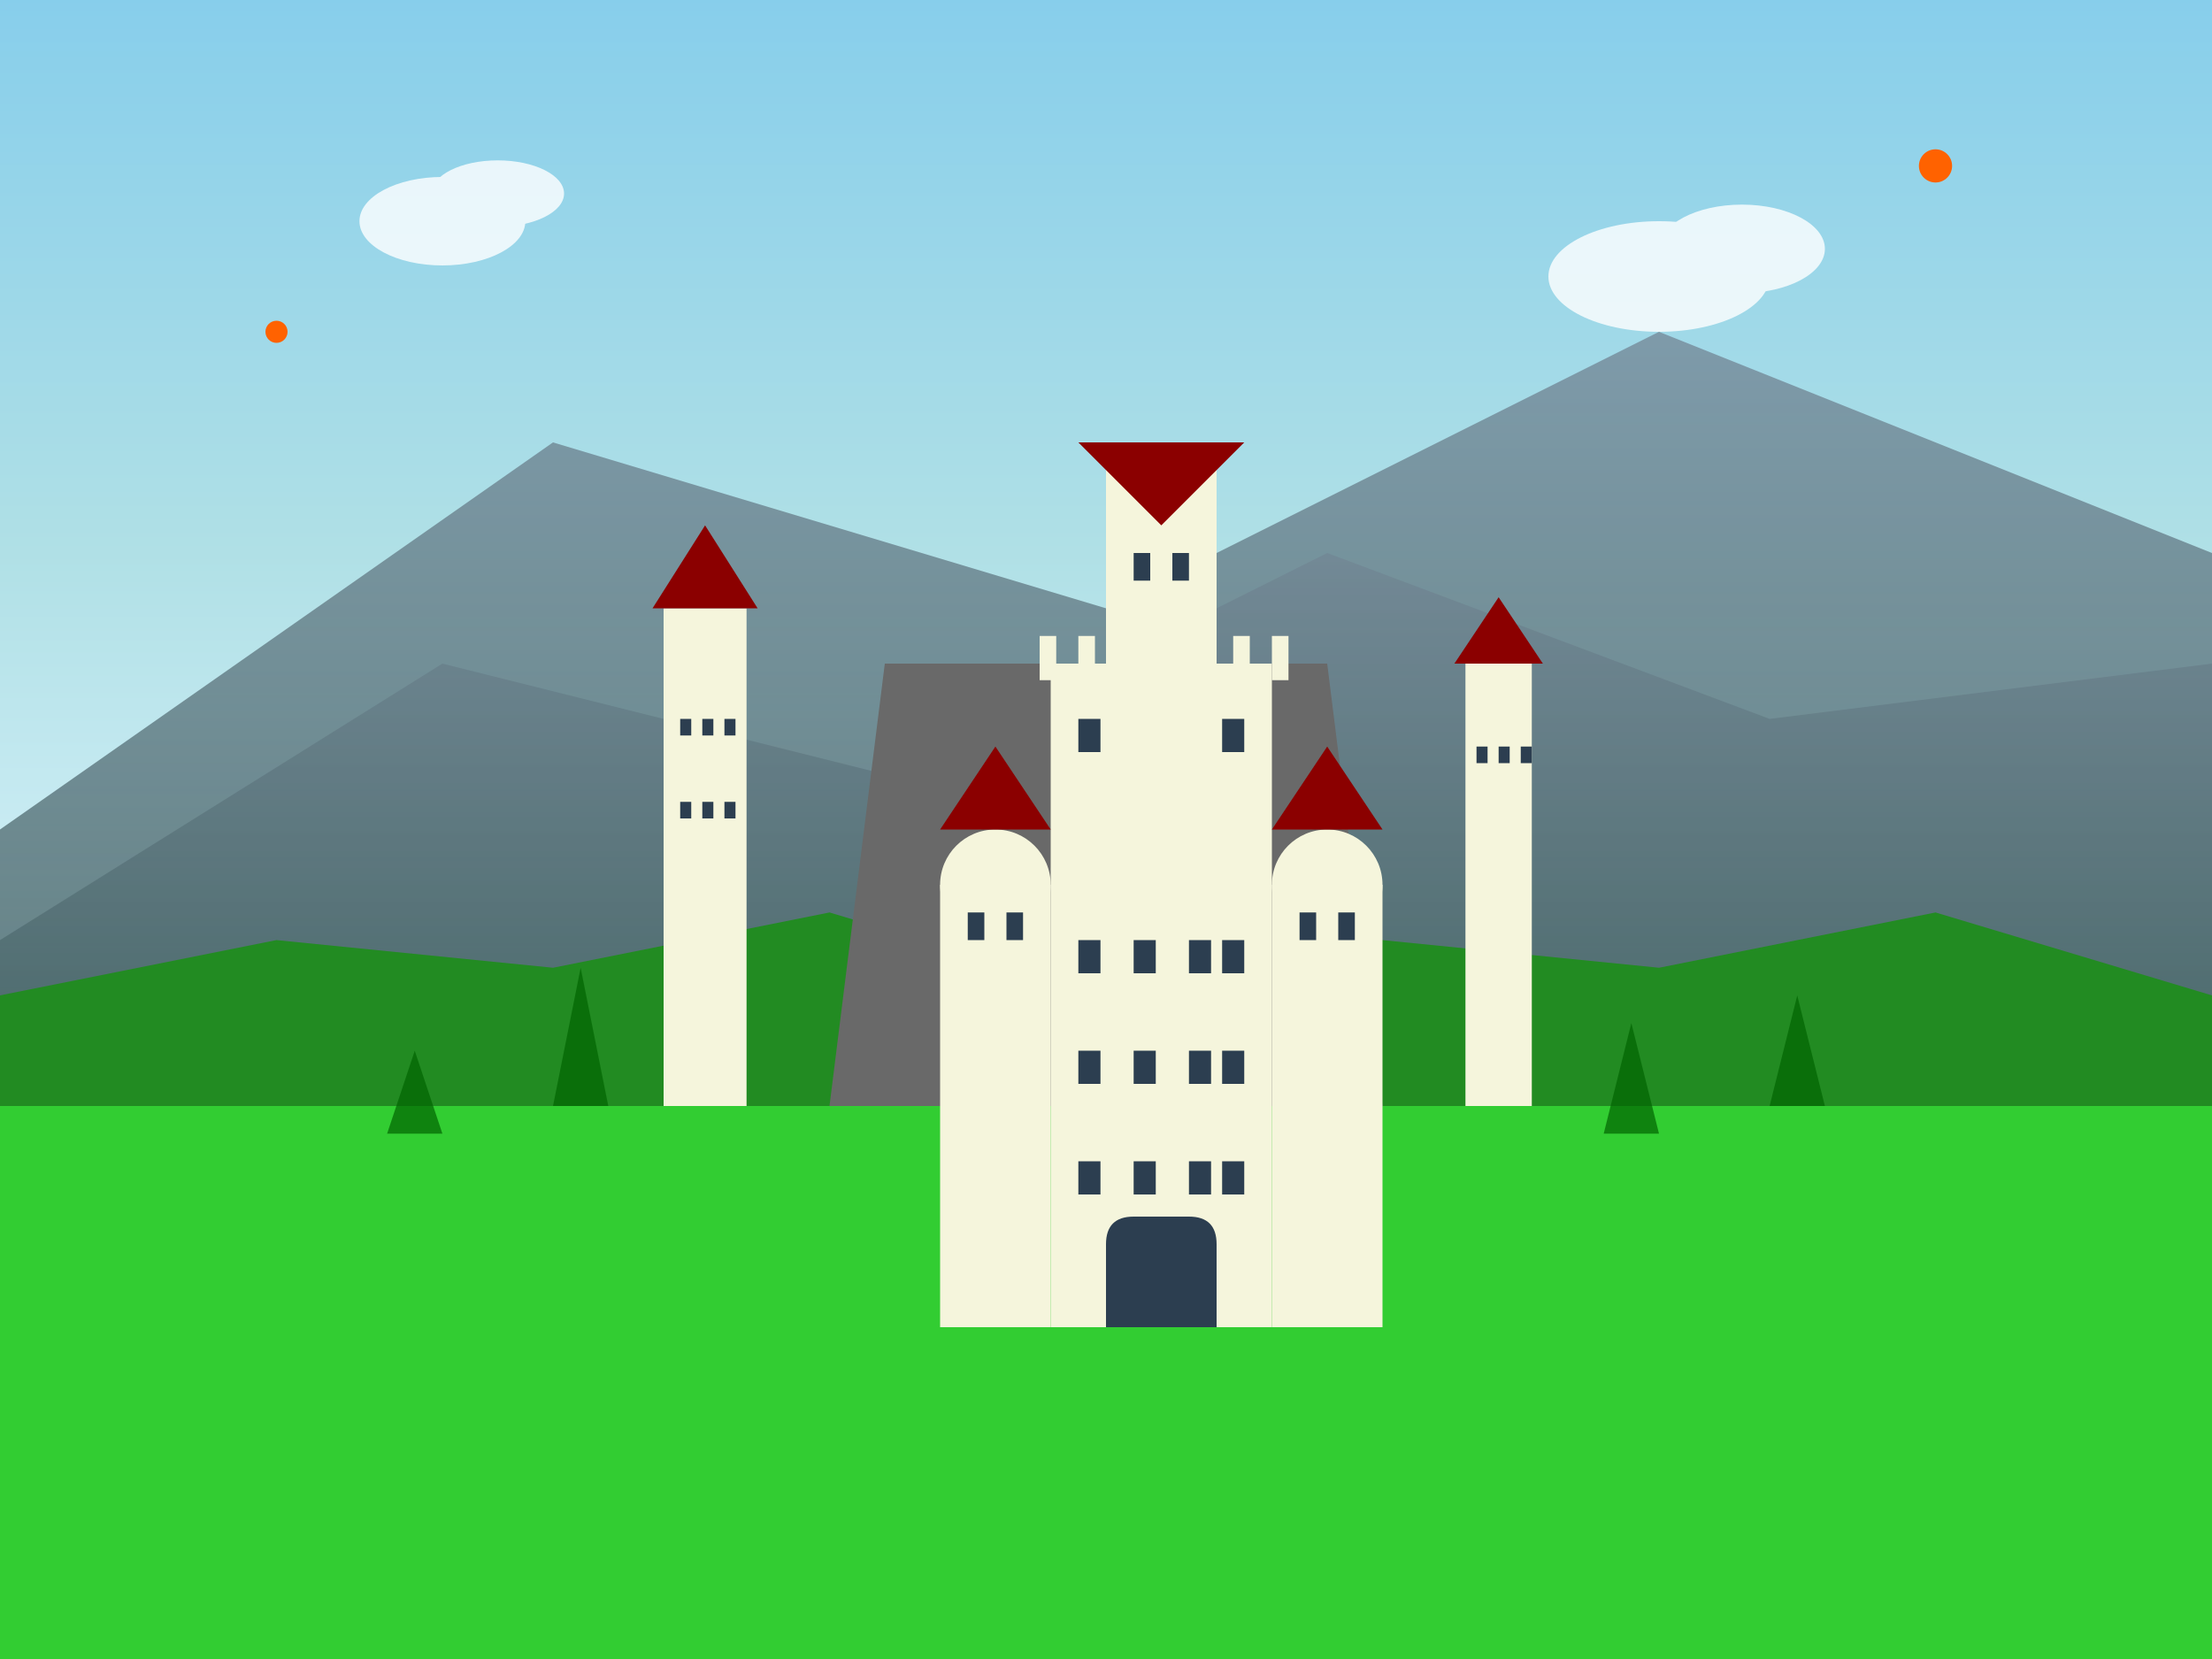 <svg width="400" height="300" viewBox="0 0 400 300" xmlns="http://www.w3.org/2000/svg">
  <rect x="0" y="0" width="400" height="300" fill="#333333" stroke="none"/>
  <!-- Sky and mountains background -->
  <defs>
    <linearGradient id="sky" x1="0%" y1="0%" x2="0%" y2="100%">
      <stop offset="0%" style="stop-color:#87ceeb"/>
      <stop offset="50%" style="stop-color:#b0e0e6"/>
      <stop offset="100%" style="stop-color:#e0f6ff"/>
    </linearGradient>
    
    <linearGradient id="mountain" x1="0%" y1="0%" x2="0%" y2="100%">
      <stop offset="0%" style="stop-color:#708090"/>
      <stop offset="100%" style="stop-color:#2f4f4f"/>
    </linearGradient>
  </defs>
  
  <!-- Sky -->
  <rect width="400" height="200" fill="url(#sky)"/>
  
  <!-- Distant mountains -->
  <polygon points="0,150 100,80 200,110 300,60 400,100 400,200 0,200" fill="url(#mountain)" opacity="0.7"/>
  <polygon points="0,170 80,120 160,140 240,100 320,130 400,120 400,200 0,200" fill="url(#mountain)" opacity="0.5"/>
  
  <!-- Forest base -->
  <polygon points="0,180 50,170 100,175 150,165 200,180 250,170 300,175 350,165 400,180 400,220 0,220" fill="#228b22"/>
  <rect x="0" y="200" width="400" height="100" fill="#32cd32"/>
  
  <!-- Castle base/cliff -->
  <polygon points="150,200 160,120 240,120 250,200" fill="#696969"/>
  
  <!-- Main castle structure -->
  <g transform="translate(170, 80)">
    <!-- Central keep -->
    <rect x="20" y="40" width="40" height="120" fill="#f5f5dc"/>
    
    <!-- Castle walls -->
    <rect x="0" y="80" width="20" height="80" fill="#f5f5dc"/>
    <rect x="60" y="80" width="20" height="80" fill="#f5f5dc"/>
    
    <!-- Round towers -->
    <circle cx="10" cy="80" r="10" fill="#f5f5dc"/>
    <circle cx="70" cy="80" r="10" fill="#f5f5dc"/>
    
    <!-- Main tower -->
    <rect x="30" y="0" width="20" height="60" fill="#f5f5dc"/>
    <polygon points="25,0 40,15 55,0" fill="#8b0000"/>
    
    <!-- Tower roofs -->
    <polygon points="0,70 10,55 20,70" fill="#8b0000"/>
    <polygon points="60,70 70,55 80,70" fill="#8b0000"/>
    
    <!-- Windows -->
    <rect x="5" y="85" width="3" height="5" fill="#2c3e50"/>
    <rect x="12" y="85" width="3" height="5" fill="#2c3e50"/>
    <rect x="65" y="85" width="3" height="5" fill="#2c3e50"/>
    <rect x="72" y="85" width="3" height="5" fill="#2c3e50"/>
    
    <rect x="25" y="50" width="4" height="6" fill="#2c3e50"/>
    <rect x="51" y="50" width="4" height="6" fill="#2c3e50"/>
    <rect x="35" y="20" width="3" height="5" fill="#2c3e50"/>
    <rect x="42" y="20" width="3" height="5" fill="#2c3e50"/>
    
    <!-- Central building windows -->
    <rect x="25" y="90" width="4" height="6" fill="#2c3e50"/>
    <rect x="35" y="90" width="4" height="6" fill="#2c3e50"/>
    <rect x="45" y="90" width="4" height="6" fill="#2c3e50"/>
    <rect x="51" y="90" width="4" height="6" fill="#2c3e50"/>
    
    <rect x="25" y="110" width="4" height="6" fill="#2c3e50"/>
    <rect x="35" y="110" width="4" height="6" fill="#2c3e50"/>
    <rect x="45" y="110" width="4" height="6" fill="#2c3e50"/>
    <rect x="51" y="110" width="4" height="6" fill="#2c3e50"/>
    
    <rect x="25" y="130" width="4" height="6" fill="#2c3e50"/>
    <rect x="35" y="130" width="4" height="6" fill="#2c3e50"/>
    <rect x="45" y="130" width="4" height="6" fill="#2c3e50"/>
    <rect x="51" y="130" width="4" height="6" fill="#2c3e50"/>
    
    <!-- Gateway -->
    <path d="M 30 160 L 30 145 Q 30 140 35 140 L 45 140 Q 50 140 50 145 L 50 160" fill="#2c3e50"/>
    
    <!-- Decorative battlements -->
    <rect x="18" y="35" width="3" height="8" fill="#f5f5dc"/>
    <rect x="25" y="35" width="3" height="8" fill="#f5f5dc"/>
    <rect x="32" y="35" width="3" height="8" fill="#f5f5dc"/>
    <rect x="39" y="35" width="3" height="8" fill="#f5f5dc"/>
    <rect x="46" y="35" width="3" height="8" fill="#f5f5dc"/>
    <rect x="53" y="35" width="3" height="8" fill="#f5f5dc"/>
    <rect x="60" y="35" width="3" height="8" fill="#f5f5dc"/>
  </g>
  
  <!-- Additional towers -->
  <g transform="translate(120, 110)">
    <rect x="0" y="0" width="15" height="90" fill="#f5f5dc"/>
    <polygon points="-2,0 7.5,-15 17,0" fill="#8b0000"/>
    <rect x="3" y="20" width="2" height="3" fill="#2c3e50"/>
    <rect x="7" y="20" width="2" height="3" fill="#2c3e50"/>
    <rect x="11" y="20" width="2" height="3" fill="#2c3e50"/>
    
    <rect x="3" y="35" width="2" height="3" fill="#2c3e50"/>
    <rect x="7" y="35" width="2" height="3" fill="#2c3e50"/>
    <rect x="11" y="35" width="2" height="3" fill="#2c3e50"/>
  </g>
  
  <g transform="translate(265, 120)">
    <rect x="0" y="0" width="12" height="80" fill="#f5f5dc"/>
    <polygon points="-2,0 6,-12 14,0" fill="#8b0000"/>
    <rect x="2" y="15" width="2" height="3" fill="#2c3e50"/>
    <rect x="6" y="15" width="2" height="3" fill="#2c3e50"/>
    <rect x="10" y="15" width="2" height="3" fill="#2c3e50"/>
  </g>
  
  <!-- Trees and forest -->
  <g opacity="0.7">
    <!-- Pine trees -->
    <polygon points="100,200 105,175 110,200" fill="#006400"/>
    <polygon points="290,205 295,185 300,205" fill="#006400"/>
    <polygon points="320,200 325,180 330,200" fill="#006400"/>
    <polygon points="70,205 75,190 80,205" fill="#006400"/>
  </g>
  
  <!-- Clouds -->
  <g opacity="0.8">
    <ellipse cx="80" cy="40" rx="15" ry="8" fill="white"/>
    <ellipse cx="90" cy="35" rx="12" ry="6" fill="white"/>
    <ellipse cx="300" cy="50" rx="20" ry="10" fill="white"/>
    <ellipse cx="315" cy="45" rx="15" ry="8" fill="white"/>
  </g>
  
  <!-- Accent elements -->
  <circle cx="350" cy="30" r="3" fill="#ff6200"/>
  <circle cx="50" cy="60" r="2" fill="#ff6200"/>
</svg>
